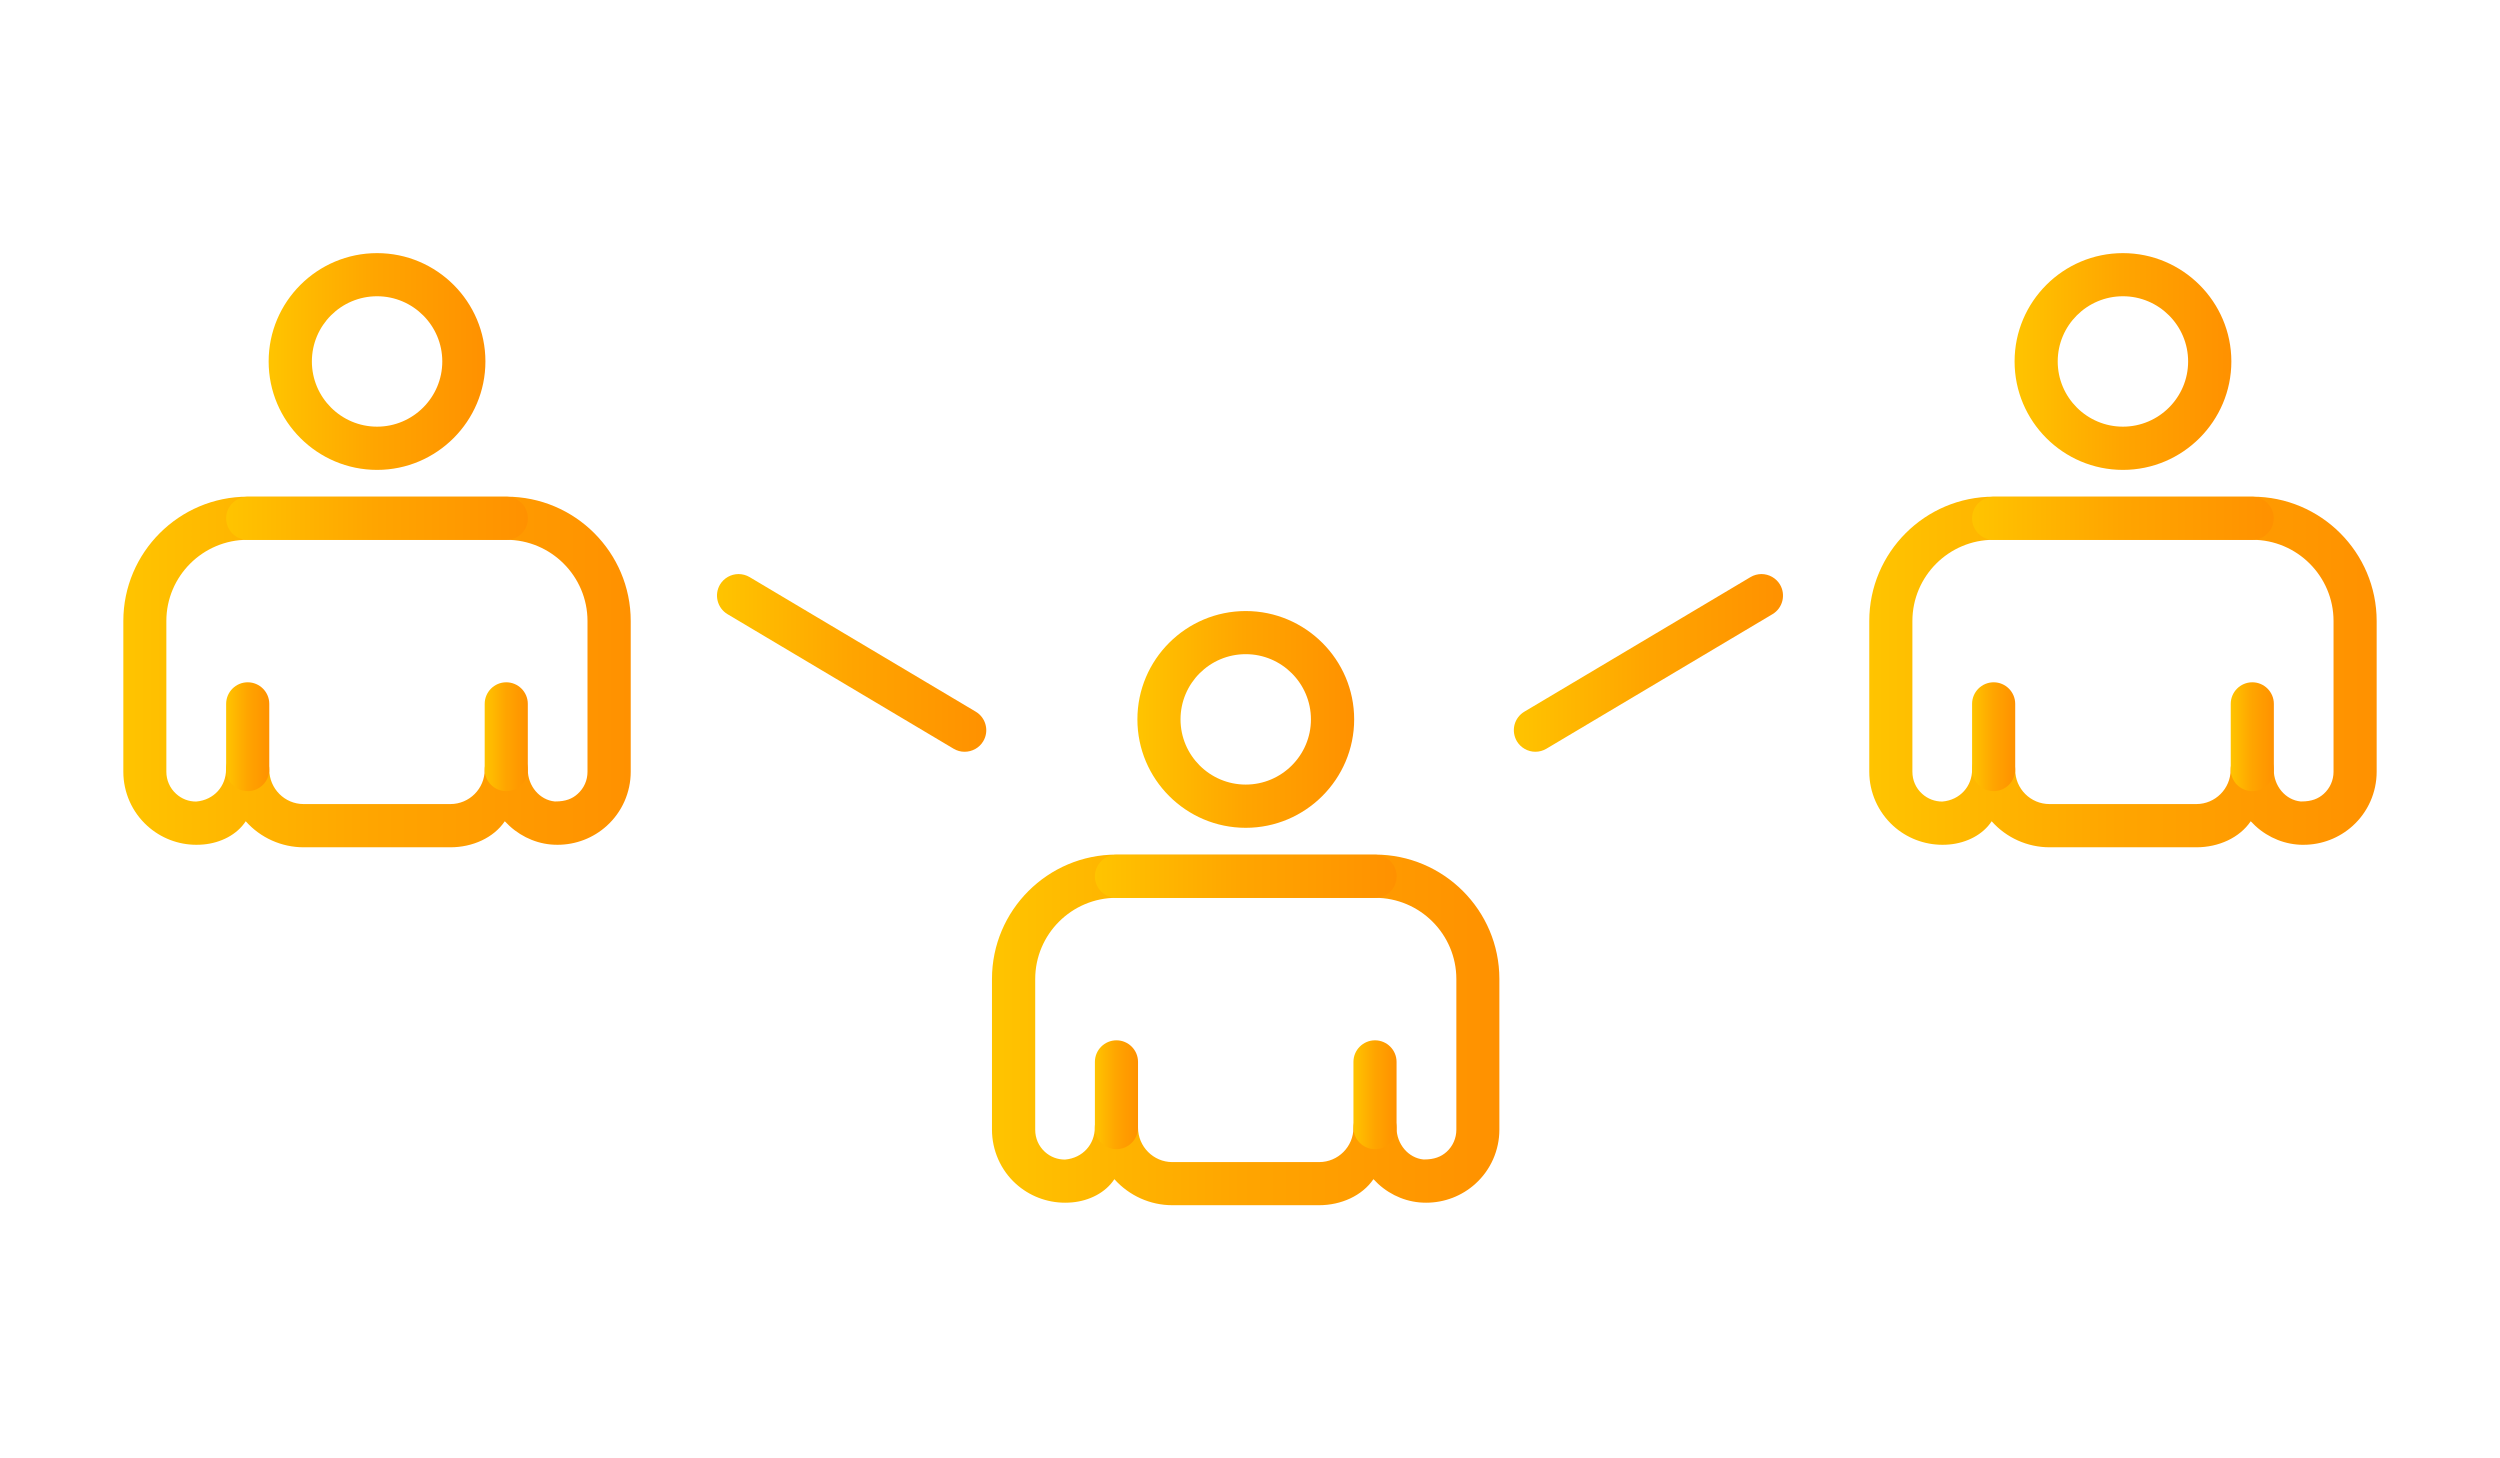 <?xml version="1.0" encoding="UTF-8"?>
<svg id="_レイヤー_1" data-name="レイヤー_1" xmlns="http://www.w3.org/2000/svg" version="1.1" xmlns:xlink="http://www.w3.org/1999/xlink" viewBox="0 0 240 140">
  <!-- Generator: Adobe Illustrator 29.2.1, SVG Export Plug-In . SVG Version: 2.1.0 Build 116)  -->
  <defs>
    <style>
      .st0 {
        fill: url(#_新規グラデーションスウォッチ_16);
      }

      .st1 {
        fill: url(#_新規グラデーションスウォッチ_112);
      }

      .st2 {
        fill: url(#_新規グラデーションスウォッチ_113);
      }

      .st3 {
        fill: url(#_新規グラデーションスウォッチ_111);
      }

      .st4 {
        fill: url(#_新規グラデーションスウォッチ_15);
      }

      .st5 {
        fill: url(#_新規グラデーションスウォッチ_115);
      }

      .st6 {
        fill: url(#_新規グラデーションスウォッチ_19);
      }

      .st7 {
        fill: url(#_新規グラデーションスウォッチ_114);
      }

      .st8 {
        fill: url(#_新規グラデーションスウォッチ_116);
      }

      .st9 {
        fill: url(#_新規グラデーションスウォッチ_1);
      }

      .st10 {
        fill: url(#_新規グラデーションスウォッチ_14);
      }

      .st11 {
        fill: url(#_新規グラデーションスウォッチ_18);
      }

      .st12 {
        fill: url(#_新規グラデーションスウォッチ_11);
      }

      .st13 {
        fill: url(#_新規グラデーションスウォッチ_110);
      }

      .st14 {
        fill: url(#_新規グラデーションスウォッチ_12);
      }

      .st15 {
        fill: url(#_新規グラデーションスウォッチ_17);
      }

      .st16 {
        fill: url(#_新規グラデーションスウォッチ_13);
      }
    </style>
    <linearGradient id="_新規グラデーションスウォッチ_1" data-name="新規グラデーションスウォッチ 1" x1="11.84" y1="64.51" x2="60.55" y2="64.51" gradientUnits="userSpaceOnUse">
      <stop offset="0" stop-color="#ffc400"/>
      <stop offset=".49" stop-color="orange"/>
      <stop offset="1" stop-color="#ff9100"/>
    </linearGradient>
    <linearGradient id="_新規グラデーションスウォッチ_11" data-name="新規グラデーションスウォッチ 1" x1="21.71" y1="49.76" x2="50.68" y2="49.76" xlink:href="#_新規グラデーションスウォッチ_1"/>
    <linearGradient id="_新規グラデーションスウォッチ_12" data-name="新規グラデーションスウォッチ 1" x1="21.71" y1="70.73" x2="25.85" y2="70.73" xlink:href="#_新規グラデーションスウォッチ_1"/>
    <linearGradient id="_新規グラデーションスウォッチ_13" data-name="新規グラデーションスウォッチ 1" x1="46.53" y1="70.73" x2="50.67" y2="70.73" xlink:href="#_新規グラデーションスウォッチ_1"/>
    <linearGradient id="_新規グラデーションスウォッチ_14" data-name="新規グラデーションスウォッチ 1" x1="25.79" y1="34.71" x2="46.6" y2="34.71" xlink:href="#_新規グラデーションスウォッチ_1"/>
    <linearGradient id="_新規グラデーションスウォッチ_15" data-name="新規グラデーションスウォッチ 1" x1="95.24" y1="98.88" x2="143.94" y2="98.88" xlink:href="#_新規グラデーションスウォッチ_1"/>
    <linearGradient id="_新規グラデーションスウォッチ_16" data-name="新規グラデーションスウォッチ 1" x1="105.11" y1="84.12" x2="134.07" y2="84.12" xlink:href="#_新規グラデーションスウォッチ_1"/>
    <linearGradient id="_新規グラデーションスウォッチ_17" data-name="新規グラデーションスウォッチ 1" x1="105.11" y1="105.09" x2="109.25" y2="105.09" xlink:href="#_新規グラデーションスウォッチ_1"/>
    <linearGradient id="_新規グラデーションスウォッチ_18" data-name="新規グラデーションスウォッチ 1" x1="129.93" y1="105.09" x2="134.07" y2="105.09" xlink:href="#_新規グラデーションスウォッチ_1"/>
    <linearGradient id="_新規グラデーションスウォッチ_19" data-name="新規グラデーションスウォッチ 1" x1="109.19" y1="69.07" x2="130" y2="69.07" xlink:href="#_新規グラデーションスウォッチ_1"/>
    <linearGradient id="_新規グラデーションスウォッチ_110" data-name="新規グラデーションスウォッチ 1" x1="68.82" y1="63.63" x2="94.68" y2="63.63" xlink:href="#_新規グラデーションスウォッチ_1"/>
    <linearGradient id="_新規グラデーションスウォッチ_111" data-name="新規グラデーションスウォッチ 1" x1="179.45" x2="228.16" xlink:href="#_新規グラデーションスウォッチ_1"/>
    <linearGradient id="_新規グラデーションスウォッチ_112" data-name="新規グラデーションスウォッチ 1" x1="189.32" y1="49.76" x2="218.29" y2="49.76" xlink:href="#_新規グラデーションスウォッチ_1"/>
    <linearGradient id="_新規グラデーションスウォッチ_113" data-name="新規グラデーションスウォッチ 1" x1="214.15" y1="70.73" x2="218.29" y2="70.73" xlink:href="#_新規グラデーションスウォッチ_1"/>
    <linearGradient id="_新規グラデーションスウォッチ_114" data-name="新規グラデーションスウォッチ 1" x1="189.33" y1="70.73" x2="193.47" y2="70.73" xlink:href="#_新規グラデーションスウォッチ_1"/>
    <linearGradient id="_新規グラデーションスウォッチ_115" data-name="新規グラデーションスウォッチ 1" x1="193.4" y1="34.71" x2="214.21" y2="34.71" xlink:href="#_新規グラデーションスウォッチ_1"/>
    <linearGradient id="_新規グラデーションスウォッチ_116" data-name="新規グラデーションスウォッチ 1" x1="145.32" y1="63.63" x2="171.18" y2="63.63" xlink:href="#_新規グラデーションスウォッチ_1"/>
  </defs>
  <g>
    <path class="st9" d="M29.15,81.34c-2.12,0-4.15-.91-5.56-2.5-.83,1.28-2.39,2.08-4.06,2.23-.22.02-.45.03-.68.03-1.75,0-3.42-.65-4.71-1.82-1.46-1.32-2.3-3.21-2.3-5.19v-14.47c0-6.58,5.35-11.94,11.94-11.94h24.83c6.58,0,11.94,5.35,11.94,11.94v14.47c0,1.97-.83,3.86-2.3,5.19-1.29,1.17-2.97,1.82-4.73,1.82-.22,0-.44-.01-.66-.03-1.66-.16-3.22-.95-4.4-2.23-1.07,1.59-3.1,2.5-5.22,2.5h-14.1ZM23.78,71.81c1.14,0,2.07.93,2.07,2.07,0,1.82,1.48,3.31,3.29,3.31h14.1c1.82,0,3.29-1.48,3.29-3.29,0-1.14.93-2.07,2.07-2.07,1.14,0,2.07.92,2.07,2.06,0,1.57,1.14,2.91,2.58,3.05h.08c.97,0,1.62-.26,2.13-.73.61-.55.94-1.3.94-2.12v-14.47c0-4.3-3.5-7.8-7.8-7.8h-24.83c-4.3,0-7.8,3.5-7.8,7.8v14.47c0,.81.34,1.58.94,2.12.54.49,1.2.74,1.92.74,1.74-.15,2.87-1.5,2.87-3.08,0-1.14.93-2.07,2.07-2.07Z"/>
    <path class="st12" d="M23.78,51.83c-1.14,0-2.07-.93-2.07-2.07s.93-2.07,2.07-2.07h24.83c1.14,0,2.07.93,2.07,2.07s-.93,2.07-2.07,2.07h-24.83Z"/>
    <path class="st14" d="M23.78,75.95c-1.14,0-2.07-.93-2.07-2.07v-6.31c0-1.14.93-2.07,2.07-2.07s2.07.93,2.07,2.07v6.31c0,1.14-.93,2.07-2.07,2.07Z"/>
    <path class="st16" d="M48.6,75.95c-1.14,0-2.07-.93-2.07-2.07v-6.31c0-1.14.93-2.07,2.07-2.07s2.07.93,2.07,2.07v6.31c0,1.14-.93,2.07-2.07,2.07Z"/>
    <path class="st10" d="M36.2,45.11c-5.74,0-10.41-4.67-10.41-10.41s4.67-10.4,10.41-10.4,10.4,4.67,10.4,10.4-4.67,10.41-10.4,10.41ZM36.2,28.44c-3.46,0-6.26,2.81-6.26,6.26s2.81,6.26,6.26,6.26,6.26-2.81,6.26-6.26-2.81-6.26-6.26-6.26Z"/>
  </g>
  <g>
    <path class="st4" d="M112.54,115.7c-2.12,0-4.14-.91-5.56-2.5-.83,1.28-2.39,2.08-4.06,2.23-.22.02-.45.03-.67.03-1.76,0-3.44-.65-4.73-1.82-1.46-1.32-2.29-3.22-2.29-5.19v-14.47c0-6.58,5.35-11.94,11.94-11.94h24.83c6.58,0,11.94,5.35,11.94,11.94v14.47c0,1.97-.83,3.86-2.3,5.19-1.29,1.17-2.97,1.82-4.73,1.82-.22,0-.44-.01-.66-.03-1.67-.16-3.23-.95-4.4-2.23-1.08,1.59-3.1,2.5-5.22,2.5h-14.1ZM107.18,106.18c1.14,0,2.07.93,2.07,2.07,0,1.82,1.48,3.31,3.29,3.31h14.1c1.82,0,3.29-1.48,3.29-3.29,0-1.14.93-2.07,2.07-2.07s2.07.92,2.07,2.06c0,1.58,1.14,2.91,2.58,3.05h.07c.96,0,1.63-.26,2.15-.73.6-.54.94-1.32.94-2.12v-14.47c0-4.3-3.5-7.8-7.8-7.8h-24.83c-4.3,0-7.8,3.5-7.8,7.8v14.47c0,.82.33,1.57.93,2.12.54.49,1.21.74,1.93.74,1.73-.15,2.86-1.49,2.86-3.07,0-1.14.93-2.07,2.07-2.07Z"/>
    <path class="st0" d="M107.18,86.2c-1.14,0-2.07-.93-2.07-2.07s.93-2.07,2.07-2.07h24.83c1.14,0,2.07.93,2.07,2.07s-.93,2.07-2.07,2.07h-24.83Z"/>
    <path class="st15" d="M107.18,110.32c-1.14,0-2.07-.93-2.07-2.07v-6.31c0-1.14.93-2.07,2.07-2.07s2.07.93,2.07,2.07v6.31c0,1.14-.93,2.07-2.07,2.07Z"/>
    <path class="st11" d="M132,110.32c-1.14,0-2.07-.93-2.07-2.07v-6.31c0-1.14.93-2.07,2.07-2.07s2.07.93,2.07,2.07v6.31c0,1.14-.93,2.07-2.07,2.07Z"/>
    <path class="st6" d="M119.59,79.47c-5.74,0-10.4-4.67-10.4-10.41s4.67-10.4,10.4-10.4,10.41,4.67,10.41,10.4-4.67,10.41-10.41,10.41ZM119.59,62.8c-3.46,0-6.26,2.81-6.26,6.26s2.81,6.26,6.26,6.26,6.26-2.81,6.26-6.26-2.81-6.26-6.26-6.26Z"/>
  </g>
  <path class="st13" d="M92.6,72.17c-.37,0-.73-.1-1.05-.29l-21.71-12.92c-.98-.59-1.3-1.86-.72-2.84.37-.62,1.05-1.01,1.78-1.01.37,0,.74.1,1.06.29l21.71,12.92c.98.58,1.31,1.86.72,2.84-.37.63-1.06,1.01-1.79,1.01Z"/>
  <g>
    <path class="st3" d="M196.76,81.34c-2.12,0-4.15-.91-5.56-2.5-.83,1.28-2.39,2.08-4.06,2.23-.22.02-.44.03-.66.03-1.76,0-3.44-.65-4.73-1.82-1.46-1.33-2.3-3.22-2.3-5.19v-14.47c0-6.58,5.35-11.94,11.94-11.94h24.83c6.58,0,11.94,5.35,11.94,11.94v14.47c0,1.97-.83,3.86-2.3,5.19-1.29,1.17-2.97,1.82-4.72,1.82-.22,0-.45,0-.67-.03-1.66-.16-3.23-.95-4.4-2.23-1.07,1.59-3.09,2.5-5.21,2.5h-14.1ZM191.39,71.83c1.14,0,2.07.93,2.07,2.07,0,1.82,1.48,3.29,3.29,3.29h14.1c1.82,0,3.29-1.48,3.29-3.29,0-1.16.93-2.09,2.07-2.09s2.07.93,2.07,2.07c0,1.58,1.13,2.92,2.58,3.06h.09c.96,0,1.61-.26,2.13-.73.6-.54.94-1.31.94-2.12v-14.47c0-4.3-3.5-7.8-7.8-7.8h-24.83c-4.3,0-7.8,3.5-7.8,7.8v14.47c0,.82.33,1.57.94,2.12.53.48,1.21.74,1.93.74,1.73-.15,2.86-1.49,2.86-3.06,0-1.14.93-2.06,2.07-2.06h0Z"/>
    <path class="st1" d="M191.39,51.83c-1.14,0-2.07-.93-2.07-2.07s.93-2.07,2.07-2.07h24.82c1.14,0,2.07.93,2.07,2.07s-.93,2.07-2.07,2.07h-24.82Z"/>
    <path class="st2" d="M216.22,75.95c-1.14,0-2.07-.93-2.07-2.07v-6.31c0-1.14.93-2.07,2.07-2.07s2.07.93,2.07,2.07v6.31c0,1.14-.93,2.07-2.07,2.07Z"/>
    <path class="st7" d="M191.39,75.95c-1.14,0-2.07-.93-2.07-2.07v-6.31c0-1.14.93-2.07,2.07-2.07s2.07.93,2.07,2.07v6.31c0,1.14-.93,2.07-2.07,2.07Z"/>
    <path class="st5" d="M203.8,45.11c-5.74,0-10.4-4.67-10.4-10.41s4.67-10.4,10.4-10.4,10.41,4.67,10.41,10.4-4.67,10.41-10.41,10.41ZM203.8,28.44c-3.45,0-6.26,2.81-6.26,6.26s2.81,6.26,6.26,6.26,6.26-2.81,6.26-6.26-2.81-6.26-6.26-6.26Z"/>
  </g>
  <path class="st8" d="M147.4,72.17c-.73,0-1.41-.39-1.78-1.01-.28-.48-.36-1.03-.23-1.57.14-.54.48-.99.95-1.27l21.71-12.92c.32-.19.69-.29,1.05-.29.73,0,1.41.39,1.78,1.01.58.98.26,2.26-.72,2.84l-21.71,12.92c-.32.19-.69.29-1.06.29Z"/>
</svg>